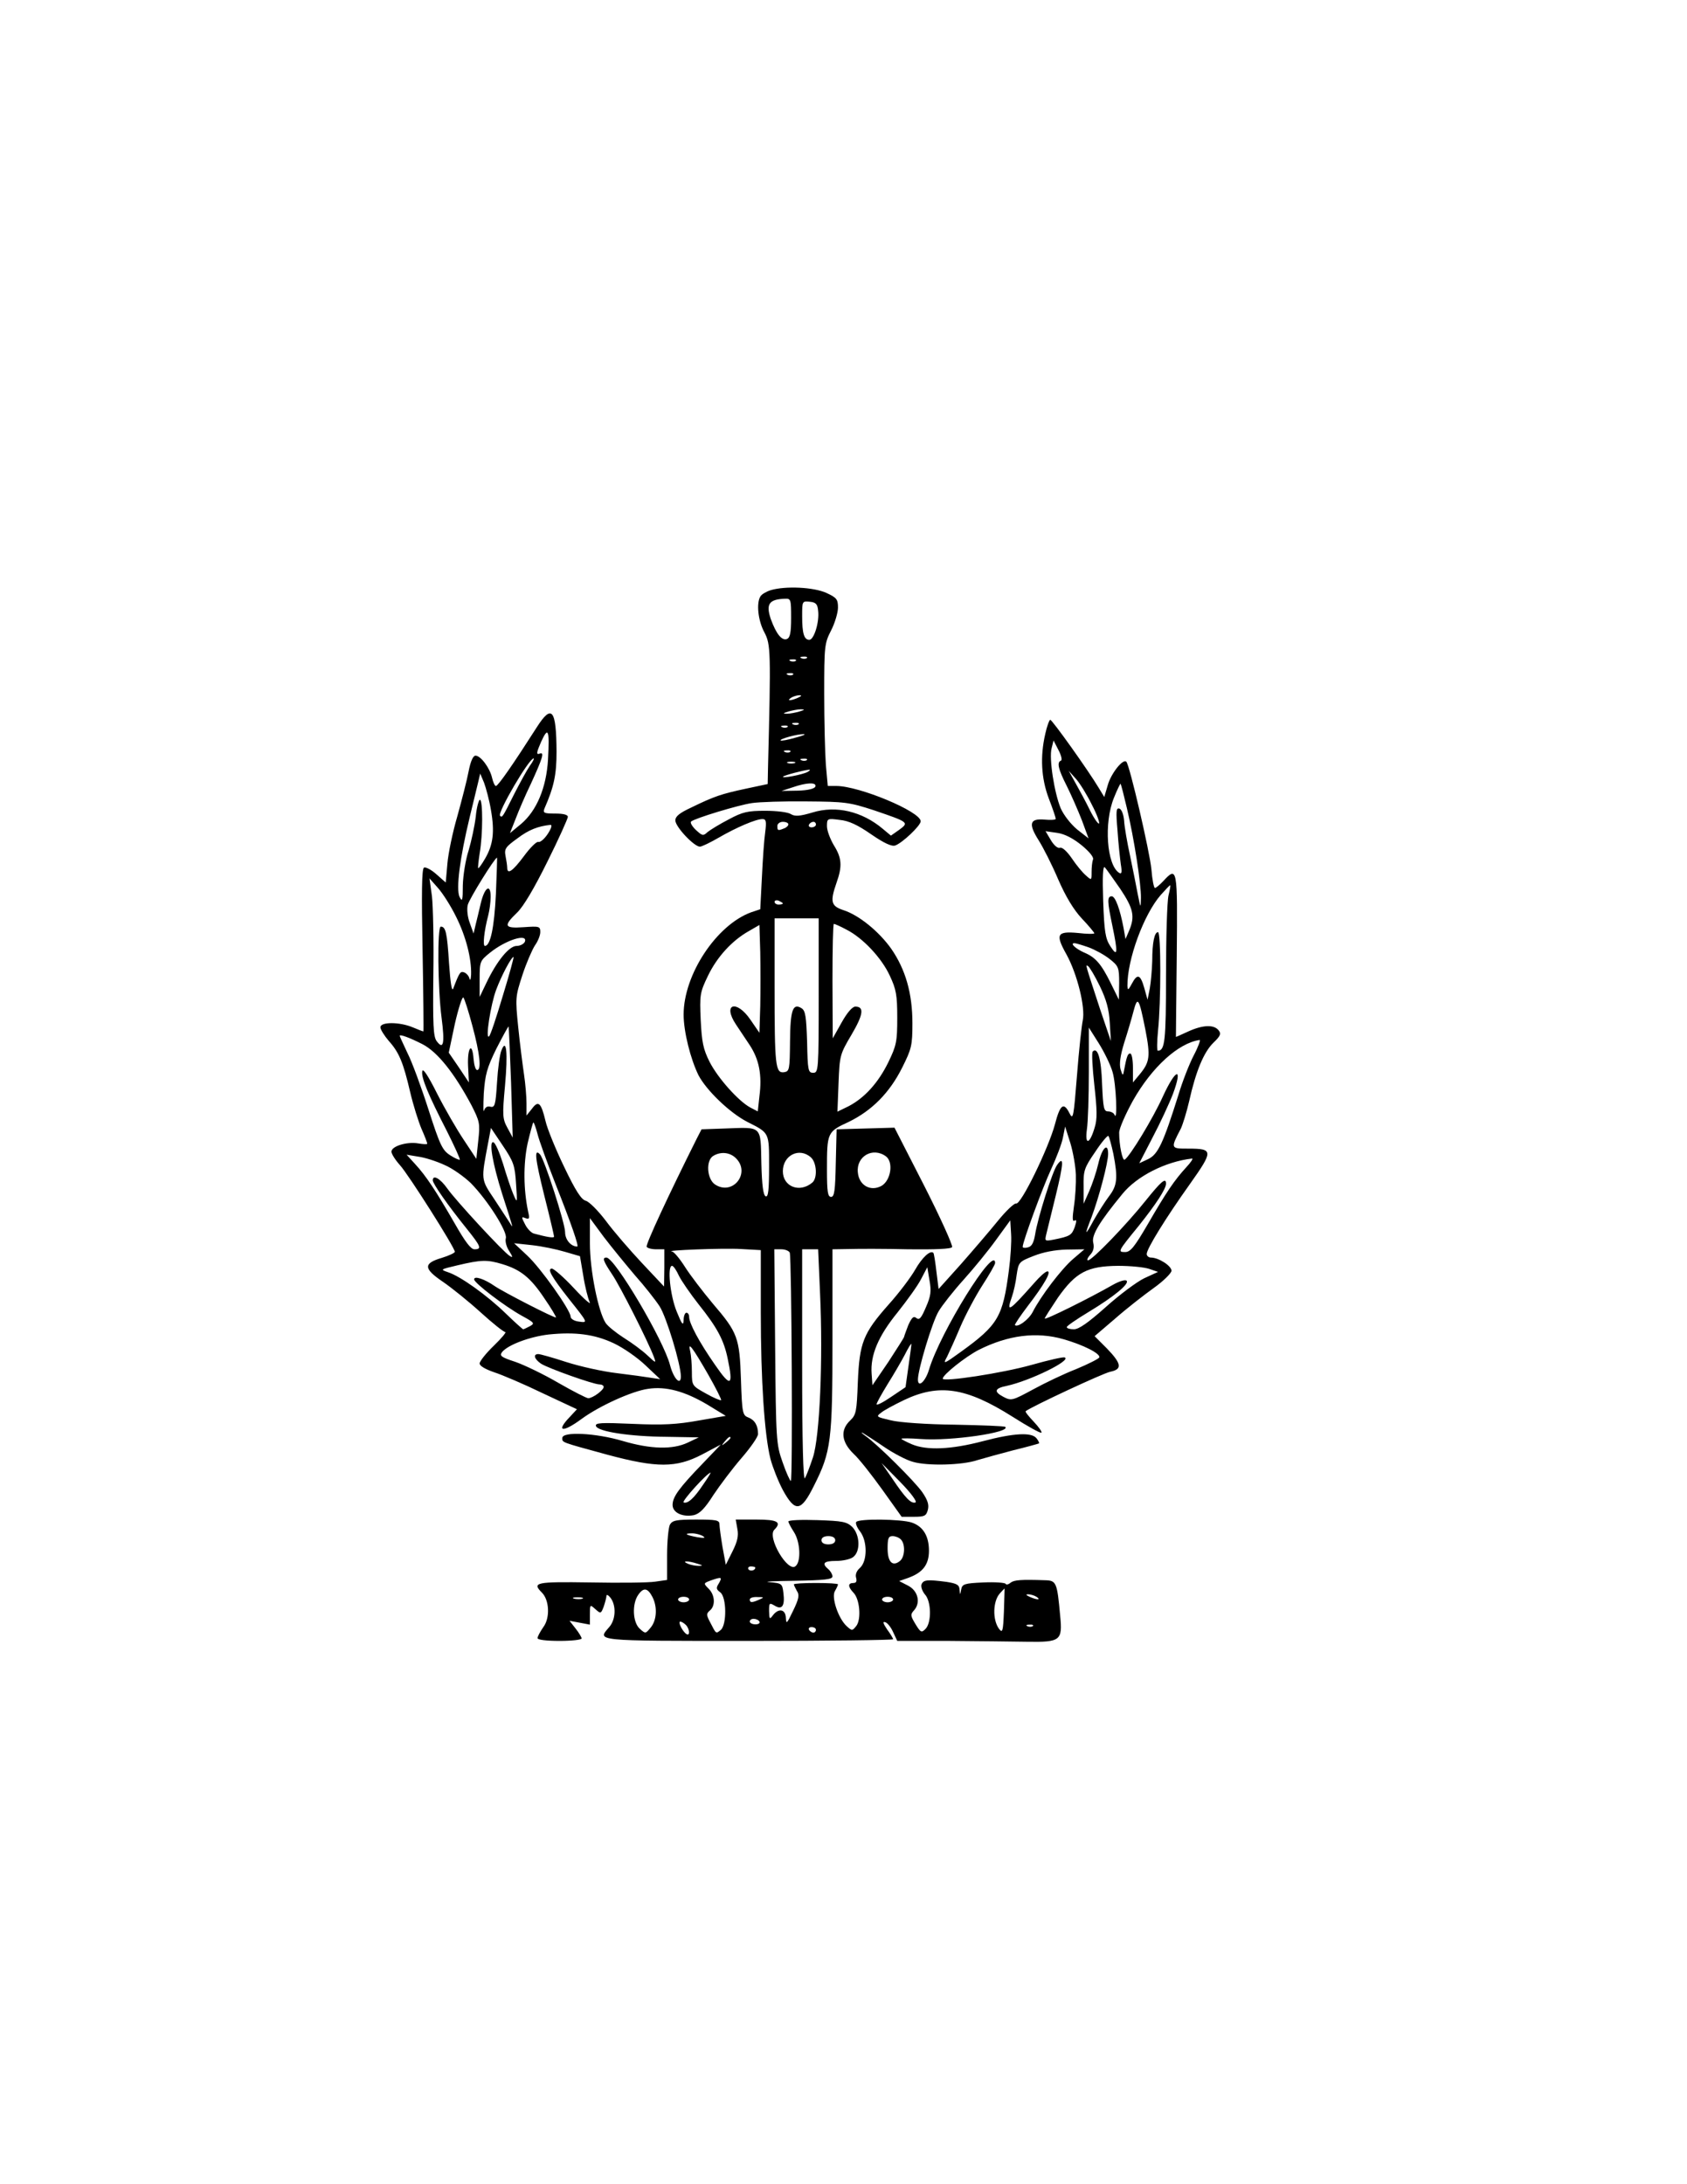 <?xml version="1.0" encoding="UTF-8" standalone="yes"?>
<svg version="1.0" xmlns="http://www.w3.org/2000/svg" width="612px" height="792px" viewBox="0 0 612 792" preserveAspectRatio="xMidYMid meet">
  <g transform="translate(0,792) scale(0.1,-0.1)" fill="#000000" stroke="none">
    <path d="M2796 5780 c-16 -5 -33 -15 -37 -22 -16 -24 -9 -89 14 -131 23 -44
24 -66 13 -496 l-1 -54 -80 -17 c-88 -19 -113 -27 -197 -68 -43 -20 -58 -32
-58 -47 0 -23 68 -95 89 -95 7 0 38 15 69 33 64 37 134 67 158 67 13 0 15 -8
10 -47 -4 -27 -9 -100 -12 -164 l-6 -116 -33 -11 c-126 -46 -245 -226 -245
-371 0 -62 25 -161 54 -220 29 -55 113 -136 177 -169 81 -41 79 -37 79 -161 0
-86 -3 -112 -12 -109 -9 3 -14 39 -16 121 -3 137 4 130 -132 125 l-85 -3 -18
-35 c-100 -200 -186 -384 -181 -391 3 -5 18 -9 35 -9 l29 0 0 -67 -1 -68 -80
85 c-44 47 -103 115 -131 153 -28 37 -61 70 -73 73 -16 4 -37 36 -78 122 -31
64 -62 140 -68 167 -16 67 -26 76 -49 45 l-20 -25 0 44 c0 24 -4 72 -9 105 -5
34 -15 111 -21 171 -11 107 -10 112 15 189 14 43 35 91 45 107 11 15 20 37 20
49 0 21 -3 22 -60 18 -71 -5 -75 4 -24 53 23 22 62 88 110 185 41 82 74 156
74 162 0 8 -17 12 -46 12 -40 0 -45 2 -39 18 35 80 44 123 44 207 -1 153 -17
173 -71 89 -85 -133 -141 -214 -149 -214 -4 0 -10 13 -14 30 -8 35 -41 80 -60
80 -9 0 -18 -21 -25 -57 -6 -32 -25 -105 -41 -163 -17 -58 -33 -135 -36 -172
l-6 -68 -34 30 c-19 17 -39 27 -45 24 -8 -5 -9 -93 -5 -301 3 -161 4 -293 3
-293 -2 0 -20 7 -39 15 -48 20 -117 20 -117 0 0 -8 14 -30 30 -49 38 -42 53
-79 78 -186 11 -47 30 -107 41 -133 12 -27 21 -51 21 -54 0 -3 -15 -2 -33 1
-40 7 -97 -10 -97 -30 0 -8 14 -30 31 -49 31 -34 199 -299 199 -314 0 -4 -21
-14 -47 -22 -68 -20 -67 -39 4 -87 32 -22 93 -71 137 -111 43 -39 83 -71 89
-71 5 0 -13 -22 -41 -49 -29 -28 -52 -57 -52 -65 0 -9 21 -21 53 -32 28 -9
108 -43 176 -76 l124 -58 -26 -28 c-52 -54 -26 -58 43 -7 64 47 183 101 241
109 65 10 133 -9 213 -56 l69 -42 -99 -17 c-78 -14 -129 -17 -238 -12 -116 5
-138 4 -134 -8 7 -20 122 -38 258 -39 l115 -2 -40 -19 c-55 -26 -134 -24 -236
6 -98 29 -219 35 -219 11 0 -17 -8 -14 164 -61 179 -48 249 -48 343 1 l68 36
-66 -69 c-86 -89 -109 -121 -109 -150 0 -28 36 -45 77 -37 21 5 40 24 71 73
24 36 70 97 102 134 33 38 60 77 60 87 0 31 -12 51 -35 60 -21 8 -23 15 -27
137 -5 153 -12 171 -102 276 -36 43 -82 103 -101 133 -19 30 -40 55 -47 56
-34 4 186 13 250 9 l72 -4 0 -226 c0 -243 13 -443 35 -531 8 -30 28 -81 45
-113 45 -82 66 -79 113 16 62 123 67 162 67 530 l0 327 63 1 c34 1 130 1 213
-1 97 -1 154 1 158 8 3 6 -42 106 -101 222 l-108 211 -105 -3 -105 -3 -3 -122
c-2 -100 -5 -123 -17 -123 -12 0 -15 18 -15 98 0 136 1 138 79 174 84 41 148
105 194 197 34 68 37 80 37 161 0 108 -25 195 -77 270 -44 62 -117 122 -174
140 -45 15 -48 31 -24 100 21 59 19 89 -10 135 -13 22 -25 53 -25 69 0 28 1
29 46 23 33 -3 65 -18 114 -52 45 -31 74 -45 87 -41 25 8 93 72 93 88 0 35
-223 128 -306 128 l-31 0 -7 77 c-3 42 -6 157 -6 257 0 173 1 183 25 230 14
27 25 65 25 83 0 30 -5 36 -42 53 -46 21 -148 26 -202 10z m74 -100 c0 -55 -4
-72 -15 -77 -19 -7 -39 18 -59 73 -18 54 -6 71 52 73 21 1 22 -3 22 -69z m98
25 c5 -40 -15 -105 -32 -105 -19 0 -26 23 -26 86 0 54 0 55 28 52 22 -2 28 -9
30 -33z m-41 -171 c-3 -3 -12 -4 -19 -1 -8 3 -5 6 6 6 11 1 17 -2 13 -5z m-40
-10 c-3 -3 -12 -4 -19 -1 -8 3 -5 6 6 6 11 1 17 -2 13 -5z m-10 -50 c-3 -3
-12 -4 -19 -1 -8 3 -5 6 6 6 11 1 17 -2 13 -5z m18 -84 c-27 -12 -43 -12 -25
0 8 5 22 9 30 9 10 0 8 -3 -5 -9z m5 -50 c-14 -4 -34 -8 -45 -8 -16 0 -15 2 5
8 14 4 34 8 45 8 16 0 15 -2 -5 -8z m-3 -46 c-3 -3 -12 -4 -19 -1 -8 3 -5 6 6
6 11 1 17 -2 13 -5z m-40 -10 c-3 -3 -12 -4 -19 -1 -8 3 -5 6 6 6 11 1 17 -2
13 -5z m-869 -119 c-6 -101 -41 -185 -98 -233 l-40 -33 21 53 c11 29 35 85 54
124 45 98 51 119 32 111 -12 -4 -11 4 6 43 26 57 31 45 25 -65z m897 80 c-27
-8 -51 -12 -53 -10 -6 5 58 23 83 23 11 0 -2 -6 -30 -13z m-18 -51 c-3 -3 -12
-4 -19 -1 -8 3 -5 6 6 6 11 1 17 -2 13 -5z m-945 -51 c-11 -16 -36 -62 -57
-103 -42 -84 -43 -86 -51 -78 -10 11 105 208 122 208 3 0 -3 -12 -14 -27z
m1005 21 c-3 -3 -12 -4 -19 -1 -8 3 -5 6 6 6 11 1 17 -2 13 -5z m-44 -11 c-7
-2 -19 -2 -25 0 -7 3 -2 5 12 5 14 0 19 -2 13 -5z m47 -32 c-18 -10 -97 -25
-89 -17 5 5 73 23 94 25 6 0 3 -3 -5 -8z m-1149 -138 c14 -80 8 -126 -21 -176
-12 -21 -24 -37 -25 -35 -2 2 1 26 5 53 12 67 12 195 1 195 -4 0 -12 -27 -15
-61 -4 -34 -16 -89 -26 -123 -11 -33 -20 -90 -21 -126 0 -56 -2 -62 -12 -42
-13 29 1 140 37 289 13 54 27 112 31 128 l7 30 14 -33 c7 -19 19 -63 25 -99z
m1177 85 c-3 -8 -27 -14 -64 -15 l-59 -1 40 13 c52 18 88 19 83 3z m212 -86
c126 -43 129 -44 92 -71 l-30 -21 -30 25 c-75 63 -169 85 -254 59 -47 -14 -64
-15 -79 -6 -10 7 -52 12 -93 12 -63 0 -82 -4 -132 -31 -33 -17 -67 -38 -77
-46 -16 -15 -19 -14 -42 7 -14 13 -22 27 -18 31 14 12 172 60 221 67 26 4 115
7 197 6 140 -1 156 -3 245 -32z m-310 -51 c0 -5 -7 -12 -16 -15 -22 -9 -24 -8
-24 9 0 8 9 15 20 15 11 0 20 -4 20 -9z m100 -1 c0 -5 -7 -10 -16 -10 -8 0
-12 5 -9 10 3 6 10 10 16 10 5 0 9 -4 9 -10z m-973 -34 c-12 -18 -27 -31 -34
-29 -6 3 -30 -21 -52 -51 -41 -55 -61 -69 -61 -42 0 7 -3 27 -6 42 -5 26 0 33
43 64 41 31 74 44 120 49 7 0 3 -13 -10 -33z m-188 -218 c-6 -122 -20 -188
-40 -188 -8 0 -3 53 12 110 5 19 9 50 9 68 0 50 -22 35 -36 -24 -6 -27 -15
-62 -19 -79 l-7 -30 -14 39 c-8 21 -11 50 -7 65 5 21 98 171 106 171 1 0 -1
-60 -4 -132z m-144 -83 c35 -70 56 -151 54 -209 -1 -17 -3 -24 -6 -14 -2 9
-11 19 -19 22 -14 5 -17 1 -40 -59 -5 -12 -10 22 -15 92 -7 111 -12 133 -30
133 -13 0 -11 -225 3 -331 12 -92 7 -118 -18 -84 -12 16 -14 59 -12 240 2 121
-1 249 -5 285 l-9 65 31 -35 c17 -19 47 -66 66 -105z m1185 49 c0 -2 -7 -4
-15 -4 -8 0 -15 4 -15 10 0 5 7 7 15 4 8 -4 15 -8 15 -10z m130 -334 c0 -272
-1 -280 -20 -280 -18 0 -20 8 -22 111 -3 93 -6 114 -20 123 -32 20 -41 -6 -42
-121 -1 -102 -2 -108 -22 -111 -31 -4 -34 24 -34 309 l0 249 80 0 80 0 0 -280z
m-212 -38 l-3 -97 -33 48 c-51 74 -102 57 -52 -18 11 -16 33 -50 50 -75 34
-52 45 -108 35 -185 l-6 -55 -27 14 c-43 23 -118 107 -148 166 -23 46 -28 71
-32 151 -4 91 -3 100 26 160 33 69 88 129 149 163 l38 22 3 -99 c1 -54 1 -142
0 -195z m313 277 c59 -30 127 -102 157 -167 23 -49 27 -70 27 -152 0 -87 -3
-101 -32 -161 -37 -76 -87 -130 -144 -160 l-41 -20 4 103 c4 101 5 105 47 176
43 73 47 102 14 102 -11 0 -30 -22 -50 -58 l-32 -57 -1 208 c0 114 2 207 5
207 3 0 24 -9 46 -21z m-1167 -44 c-4 -8 -17 -15 -30 -15 -27 0 -72 -55 -110
-135 l-24 -50 0 65 c0 63 1 66 37 95 58 47 139 72 127 40z m-80 -196 c-23 -77
-45 -144 -50 -147 -14 -13 6 116 26 169 19 51 55 119 63 119 2 0 -15 -63 -39
-141z m-110 -110 c27 -100 33 -159 17 -159 -6 0 -11 18 -13 40 -5 65 -23 42
-20 -25 l3 -60 -36 54 -37 54 22 104 c13 57 27 100 31 96 4 -4 19 -51 33 -104z
m140 -204 l6 -200 -19 35 c-18 33 -19 45 -9 153 11 121 5 175 -13 128 -6 -14
-13 -66 -16 -117 -5 -81 -8 -91 -24 -87 -11 3 -19 -2 -23 -14 -3 -10 -3 18 -1
62 5 68 11 92 46 163 23 45 43 81 44 80 1 -2 5 -93 9 -203z m-322 139 c55 -28
116 -105 178 -221 30 -59 32 -66 25 -129 l-7 -66 -45 68 c-25 37 -69 113 -97
168 -33 66 -52 94 -54 82 -5 -22 21 -85 90 -219 27 -54 48 -100 46 -102 -2 -2
-18 5 -35 16 -28 18 -37 36 -79 167 -26 81 -60 173 -76 204 -15 32 -28 60 -28
62 0 7 39 -8 82 -30z m418 -326 c6 -24 35 -104 64 -178 59 -149 87 -230 80
-230 -23 0 -44 25 -44 52 0 32 -75 265 -91 282 -22 24 -18 -14 15 -147 20 -79
36 -147 36 -151 0 -6 -25 -2 -73 11 -9 2 -24 17 -32 33 -14 27 -14 29 1 23 14
-5 16 -2 10 23 -17 80 -18 173 -2 248 10 42 19 76 21 76 2 0 9 -19 15 -42z
m-78 -180 c5 -72 5 -73 -10 -38 -8 19 -25 69 -37 110 -13 41 -28 76 -35 78
-17 6 -4 -74 32 -188 42 -130 41 -127 28 -105 -7 11 -33 50 -57 87 -49 73 -48
68 -22 205 l10 53 43 -64 c39 -58 44 -72 48 -138z m798 92 c54 -54 -12 -137
-76 -95 -30 20 -34 88 -6 104 27 16 60 13 82 -9z m272 3 c21 -19 24 -75 5 -91
-46 -39 -107 -15 -107 41 0 58 60 88 102 50z m272 4 c28 -21 18 -87 -16 -107
-40 -22 -82 2 -86 49 -6 58 54 93 102 58z m-1602 -31 c29 -12 72 -43 96 -66
61 -62 134 -177 127 -200 -3 -11 2 -31 12 -46 14 -22 14 -26 2 -18 -22 13
-194 199 -226 244 -26 37 -53 52 -53 30 0 -12 55 -91 122 -174 53 -66 57 -76
29 -76 -13 0 -34 28 -71 93 -68 118 -105 174 -144 216 l-31 34 42 -7 c24 -3
67 -17 95 -30z m692 -401 c34 -38 74 -89 89 -112 25 -39 77 -211 77 -254 0
-35 -26 -9 -39 40 -23 91 -201 391 -231 391 -16 0 -12 -12 20 -60 29 -42 131
-244 152 -300 9 -24 8 -24 -24 6 -18 17 -56 45 -85 63 -28 18 -58 42 -66 54
-27 42 -57 191 -57 288 l0 92 51 -69 c29 -38 80 -100 113 -139z m-255 86 l55
-16 12 -71 c6 -39 17 -82 23 -95 7 -13 -19 9 -56 49 -37 40 -74 72 -81 72 -18
0 -1 -30 62 -110 70 -88 70 -87 35 -82 -16 2 -29 10 -29 18 0 23 -109 177
-158 222 l-47 44 65 -7 c36 -4 89 -15 119 -24z m816 -3 c7 -22 11 -828 4 -828
-3 0 -17 30 -30 68 -23 65 -24 78 -27 420 l-3 352 26 0 c14 0 27 -6 30 -12z
m110 -149 c11 -238 -1 -519 -26 -594 -11 -33 -24 -67 -29 -75 -6 -10 -10 131
-10 408 l0 422 29 0 29 0 7 -161z m-1152 107 c66 -20 102 -49 152 -124 25 -36
43 -67 42 -69 -4 -4 -191 92 -223 114 -36 25 -74 38 -74 24 0 -13 110 -97 173
-132 46 -25 48 -28 29 -38 -11 -6 -22 -11 -24 -11 -2 0 -31 26 -64 58 -67 65
-163 134 -209 149 -29 10 -28 10 35 25 85 20 107 21 163 4z m640 -42 c10 -20
42 -66 71 -103 68 -85 92 -130 106 -198 21 -100 11 -105 -46 -22 -58 83 -94
151 -94 174 0 8 -4 15 -10 15 -5 0 -10 -12 -10 -27 -1 -22 -6 -16 -25 31 -24
58 -35 166 -17 166 5 0 16 -16 25 -36z m-236 -245 c34 -16 86 -52 115 -80 l53
-50 -33 5 c-18 3 -75 11 -125 17 -51 6 -132 24 -182 40 -49 16 -95 29 -102 29
-20 0 -15 -18 10 -35 27 -17 190 -75 212 -75 8 0 15 -4 15 -9 0 -12 -40 -41
-56 -41 -6 0 -55 25 -109 56 -53 31 -124 65 -156 76 -52 17 -58 22 -47 36 22
26 100 55 168 63 97 10 167 1 237 -32z m342 -113 c28 -49 49 -91 47 -93 -2 -2
-27 8 -55 24 -50 28 -51 28 -51 78 0 28 -3 61 -6 75 -10 39 8 15 65 -84z m81
-230 c0 -2 -8 -10 -17 -17 -16 -13 -17 -12 -4 4 13 16 21 21 21 13z m-99 -169
c-34 -51 -56 -70 -71 -65 -9 3 86 108 98 108 1 0 -10 -19 -27 -43z"/>
    <path d="M3792 5259 c-19 -82 -15 -161 13 -235 14 -36 25 -69 25 -73 0 -4 -18
-5 -40 -3 -55 5 -60 -15 -22 -75 17 -27 49 -90 71 -142 27 -62 56 -110 86
-142 25 -26 45 -51 45 -53 0 -3 -27 -3 -60 1 -76 7 -82 -5 -41 -78 39 -71 69
-192 59 -239 -4 -19 -14 -109 -21 -200 -12 -151 -14 -163 -27 -137 -21 42 -34
33 -53 -40 -23 -86 -124 -294 -141 -287 -6 2 -36 -26 -66 -63 -30 -37 -91
-108 -135 -158 l-80 -89 -8 64 c-4 35 -9 66 -11 67 -11 11 -41 -17 -66 -61
-16 -28 -59 -85 -96 -126 -93 -105 -106 -139 -112 -282 -4 -107 -6 -118 -28
-139 -36 -34 -32 -77 12 -120 20 -18 67 -78 105 -131 l70 -98 44 0 c39 0 45 3
51 25 5 19 -1 36 -20 64 -28 40 -162 173 -206 204 -14 10 -18 15 -10 11 8 -5
43 -27 78 -51 34 -23 81 -48 105 -54 52 -15 177 -12 231 6 23 7 82 23 131 36
50 12 92 24 94 25 2 2 -2 10 -9 19 -18 22 -81 19 -195 -11 -114 -30 -203 -34
-257 -11 -21 9 -38 18 -38 20 0 2 32 2 71 -1 109 -8 327 24 306 44 -3 3 -85 6
-183 8 -101 1 -203 8 -233 16 -51 12 -54 13 -35 27 10 9 48 29 83 46 128 61
226 46 394 -60 55 -35 102 -61 105 -58 3 3 -10 21 -28 40 -18 19 -32 36 -29
38 20 16 281 138 307 143 44 9 41 29 -12 84 l-45 45 76 65 c41 36 104 85 139
110 35 25 63 53 64 62 0 18 -47 48 -75 48 -8 0 -15 6 -15 13 0 19 70 132 157
254 85 120 85 128 -6 128 -65 0 -65 0 -27 73 7 15 21 60 30 99 24 108 53 178
88 212 26 25 29 33 18 46 -17 20 -56 19 -109 -5 -24 -11 -44 -20 -45 -20 0 0
1 133 3 295 3 320 2 325 -49 270 -13 -14 -27 -25 -30 -25 -4 0 -10 30 -13 68
-6 63 -79 378 -91 390 -12 12 -55 -42 -67 -84 l-13 -44 -20 33 c-39 65 -169
247 -176 247 -3 0 -12 -23 -18 -51z m57 -97 c-16 -6 -10 -31 21 -92 16 -32 41
-89 55 -125 l24 -65 -41 32 c-23 19 -49 52 -60 77 -23 55 -43 181 -33 218 l7
28 18 -35 c10 -19 14 -36 9 -38z m112 -160 c18 -34 29 -65 26 -68 -3 -3 -18
18 -33 48 -14 29 -38 73 -52 98 l-25 45 27 -30 c14 -16 40 -58 57 -93z m127
-12 c26 -109 52 -276 51 -326 -1 -39 -1 -38 -11 11 -5 28 -18 91 -28 140 -11
50 -21 108 -22 129 -2 23 -9 41 -17 44 -12 4 -13 -10 -7 -79 3 -46 9 -101 12
-123 5 -29 3 -37 -6 -31 -45 28 -56 181 -19 272 12 30 23 52 24 51 2 -2 12
-41 23 -88z m-164 -135 c29 -24 45 -44 41 -52 -3 -8 -5 -28 -5 -45 0 -31 0
-31 -21 -12 -12 10 -35 38 -51 62 -18 26 -35 41 -43 38 -8 -3 -22 9 -33 28
l-19 32 42 -6 c28 -4 58 -20 89 -45z m140 -158 c48 -72 54 -100 32 -152 l-13
-30 -7 40 c-13 69 -30 115 -43 115 -17 0 -16 -19 2 -105 21 -101 20 -118 -7
-76 -18 28 -22 52 -26 165 -3 87 -1 128 6 121 5 -5 30 -41 56 -78z m175 -24
c-5 -21 -9 -151 -9 -289 0 -240 -4 -274 -30 -274 -3 0 -3 33 1 73 11 103 11
357 0 357 -13 0 -21 -37 -21 -105 -1 -33 -5 -78 -9 -100 l-8 -40 -12 43 c-14
49 -25 53 -45 15 -13 -24 -15 -25 -16 -8 -1 95 59 259 121 330 17 19 32 35 34
35 2 0 -1 -17 -6 -37z m-290 -188 c22 -8 57 -27 76 -42 33 -26 35 -31 35 -88
l-1 -60 -29 59 c-35 71 -56 95 -97 112 -31 14 -53 34 -35 34 5 0 28 -7 51 -15z
m41 -141 c24 -50 33 -83 36 -133 l4 -66 -39 115 c-55 168 -54 163 -44 157 6
-4 25 -36 43 -73z m165 -157 c19 -98 16 -118 -20 -162 l-25 -30 0 53 c0 28 -4
52 -10 52 -9 0 -13 -11 -23 -65 -3 -17 -5 -15 -12 8 -5 19 -1 49 13 95 12 37
27 88 34 115 15 57 20 49 43 -66z m-119 -154 c13 -42 19 -185 7 -155 -2 6 -13
12 -23 12 -16 0 -18 12 -22 100 -3 92 -16 135 -34 117 -4 -4 -1 -59 6 -122 10
-90 11 -123 1 -154 -18 -61 -36 -65 -28 -6 4 26 7 120 7 209 l0 160 36 -57
c20 -32 43 -79 50 -104z m294 59 c-16 -31 -41 -95 -55 -142 -55 -175 -74 -216
-110 -233 l-32 -15 48 93 c27 51 60 122 74 158 37 100 11 94 -36 -8 -36 -80
-120 -218 -139 -230 -8 -5 -20 52 -20 98 0 15 23 67 50 116 69 122 165 209
242 220 4 1 -5 -25 -22 -57z m-427 -432 c1 -30 -2 -82 -7 -114 -6 -42 -6 -57
2 -52 8 5 8 -2 1 -23 -11 -30 -17 -34 -77 -46 -31 -6 -32 -5 -27 17 3 12 19
77 35 143 29 119 30 146 5 111 -17 -23 -71 -194 -80 -253 -5 -29 -12 -43 -26
-46 -10 -3 -19 -2 -19 2 0 18 72 214 103 281 19 41 39 93 43 115 l8 40 19 -60
c10 -33 19 -85 20 -115z m136 76 c17 -88 14 -115 -16 -154 -15 -20 -39 -58
-55 -86 -33 -61 -35 -58 -8 11 27 72 60 197 60 229 0 44 -23 21 -36 -37 -7
-30 -22 -74 -33 -99 l-20 -45 0 62 c-1 58 2 68 42 126 23 35 45 61 48 58 3 -3
11 -33 18 -65z m265 -48 c-44 -48 -73 -91 -139 -205 -49 -84 -64 -103 -83
-103 -28 0 -27 2 49 95 63 79 99 134 99 153 0 24 -18 8 -75 -63 -68 -85 -193
-215 -208 -215 -5 0 -2 9 8 20 12 13 15 27 11 44 -7 27 23 76 106 177 52 64
156 117 252 128 6 1 -4 -14 -20 -31z m-644 -374 c-22 -169 -39 -198 -173 -295
-65 -47 -67 -47 -51 -18 8 17 30 65 48 108 18 42 54 110 79 149 26 40 47 77
47 82 0 70 -200 -252 -240 -387 -13 -43 -40 -67 -40 -35 0 36 52 209 75 247
13 22 54 74 91 115 37 41 90 106 118 145 l51 70 3 -50 c2 -27 -2 -86 -8 -131z
m233 41 c-42 -36 -117 -134 -147 -193 -15 -28 -54 -56 -64 -47 -2 2 19 33 47
70 60 78 86 125 71 125 -7 0 -28 -19 -48 -42 -93 -105 -102 -110 -81 -50 6 17
14 52 17 78 7 47 8 49 62 70 35 14 78 22 119 23 l65 1 -41 -35z m276 -36 l32
-11 -50 -23 c-27 -13 -90 -60 -139 -104 -64 -57 -98 -81 -116 -81 -14 0 -26 3
-26 8 0 4 35 28 78 54 93 56 150 103 139 114 -5 5 -27 -2 -50 -15 -82 -47
-247 -129 -247 -122 0 3 22 37 48 76 65 92 107 114 218 115 45 0 95 -5 113
-11z m-810 -139 c-17 -40 -24 -48 -35 -39 -10 8 -16 2 -29 -26 -8 -21 -15 -40
-15 -42 0 -3 -26 -43 -57 -91 l-58 -85 -3 42 c-5 67 24 136 94 222 35 44 74
98 86 122 l22 42 8 -48 c7 -39 5 -56 -13 -97z m499 -116 c73 -21 134 -52 130
-66 -2 -5 -40 -24 -83 -42 -44 -17 -115 -51 -157 -74 -76 -41 -79 -42 -108
-27 -36 19 -32 31 13 40 83 18 237 93 209 103 -6 2 -59 -10 -119 -27 -106 -30
-323 -63 -323 -50 0 14 82 79 130 104 107 54 210 67 308 39z m-562 -96 l-11
-78 -52 -35 c-29 -20 -53 -32 -53 -27 0 5 18 37 40 73 22 35 50 83 62 106 12
24 23 42 24 40 1 -1 -4 -37 -10 -79z m25 -496 c-16 -5 -36 15 -85 88 l-38 55
68 -69 c41 -42 62 -72 55 -74z"/>
    <path d="M2430 2391 c-5 -11 -10 -60 -10 -110 l0 -90 -42 -6 c-24 -4 -130 -5
-236 -3 -199 3 -213 0 -176 -37 27 -27 30 -92 5 -125 -11 -16 -21 -34 -21 -40
0 -6 31 -10 80 -10 44 0 80 4 80 9 0 4 -10 21 -22 36 l-22 28 37 -7 37 -7 0
37 c0 36 0 37 20 19 19 -17 20 -17 30 9 5 15 10 33 10 39 0 7 7 3 15 -7 21
-28 19 -79 -5 -106 -44 -51 -59 -50 505 -50 289 0 525 3 525 6 0 3 -10 20 -22
36 -14 21 -17 29 -7 26 8 -2 21 -18 29 -36 l15 -32 190 0 c105 -1 231 -2 281
-3 121 -2 129 4 120 94 -11 122 -14 128 -55 129 -88 3 -112 1 -125 -9 -8 -7
-16 -8 -18 -4 -1 4 -38 7 -80 5 -70 -3 -77 -6 -81 -25 -4 -22 -4 -22 -6 -1 -1
17 -9 22 -47 28 -69 9 -84 8 -91 -9 -3 -9 3 -25 12 -36 24 -25 25 -104 2 -126
-14 -14 -17 -13 -36 18 -18 30 -19 35 -5 50 25 28 14 72 -23 90 l-31 16 34 12
c52 19 74 48 74 98 0 53 -21 88 -62 102 -37 13 -195 15 -202 2 -3 -5 3 -20 14
-34 27 -35 27 -107 0 -132 -13 -11 -18 -25 -14 -37 3 -12 0 -18 -10 -18 -21 0
-20 -14 0 -35 23 -23 29 -95 11 -120 -15 -19 -16 -19 -35 -2 -31 28 -57 106
-43 128 6 10 11 21 11 24 0 3 -36 5 -80 5 -44 0 -80 -2 -80 -5 0 -3 5 -13 11
-24 10 -14 7 -29 -14 -72 -22 -46 -25 -50 -26 -26 -1 32 -26 37 -47 10 -12
-16 -13 -15 -14 15 0 30 1 31 20 20 27 -17 38 -1 32 46 -4 34 -6 35 -51 39
-25 2 16 4 92 5 109 2 137 5 137 16 0 7 -7 19 -15 26 -25 21 -17 30 28 30 24
0 52 6 62 14 27 20 25 80 -3 109 -20 19 -35 22 -127 25 -58 2 -105 0 -105 -5
0 -4 9 -21 20 -38 23 -35 27 -107 6 -124 -28 -24 -104 105 -77 132 28 28 11
37 -64 37 l-76 0 6 -34 c5 -25 0 -46 -18 -82 l-24 -48 -12 65 c-6 36 -11 73
-11 82 0 15 -12 17 -85 17 -73 0 -86 -3 -95 -19z m120 -41 c11 -7 5 -8 -20 -4
-43 8 -51 14 -19 14 13 0 31 -5 39 -10z m480 -15 c0 -9 -9 -15 -25 -15 -16 0
-25 6 -25 15 0 9 9 15 25 15 16 0 25 -6 25 -15z m238 3 c17 -17 15 -63 -3 -78
-27 -22 -45 -4 -45 45 0 37 3 45 18 45 10 0 23 -5 30 -12z m-738 -88 c20 -6
21 -8 5 -8 -11 0 -29 3 -40 8 -25 11 1 11 35 0z m210 -14 c0 -11 -19 -15 -25
-6 -3 5 1 10 9 10 9 0 16 -2 16 -4z m-132 -57 c-11 -17 -10 -22 5 -33 23 -17
24 -117 2 -136 -18 -15 -17 -15 -38 26 -15 28 -15 33 -2 44 21 17 19 56 -4 79
-20 20 -19 20 7 30 40 14 43 13 30 -10z m-241 -50 c18 -35 16 -83 -6 -110 -19
-23 -19 -24 -40 -5 -26 23 -29 91 -5 124 19 27 34 24 51 -9z m1275 -51 c-3
-74 -5 -81 -18 -64 -24 33 -22 100 3 128 9 10 17 18 17 18 1 0 -1 -37 -2 -82z
m118 52 c18 -12 2 -12 -25 0 -13 6 -15 9 -5 9 8 0 22 -4 30 -9z m-1647 -7 c-7
-2 -21 -2 -30 0 -10 3 -4 5 12 5 17 0 24 -2 18 -5z m387 -3 c0 -5 -9 -10 -20
-10 -11 0 -20 5 -20 10 0 6 9 10 20 10 11 0 20 -4 20 -10z m255 0 c-27 -12
-35 -12 -35 0 0 6 12 10 28 9 24 0 25 -1 7 -9z m485 0 c0 -5 -9 -10 -20 -10
-11 0 -20 5 -20 10 0 6 9 10 20 10 11 0 20 -4 20 -10z m-485 -80 c3 -5 -3 -10
-14 -10 -12 0 -21 5 -21 10 0 6 6 10 14 10 8 0 18 -4 21 -10z m-267 -12 c14
-14 16 -42 2 -33 -14 9 -32 45 -22 45 4 0 13 -5 20 -12z m1259 -4 c-3 -3 -12
-4 -19 -1 -8 3 -5 6 6 6 11 1 17 -2 13 -5z m-787 -14 c0 -5 -4 -10 -9 -10 -6
0 -13 5 -16 10 -3 6 1 10 9 10 9 0 16 -4 16 -10z"/>
  </g>
</svg>